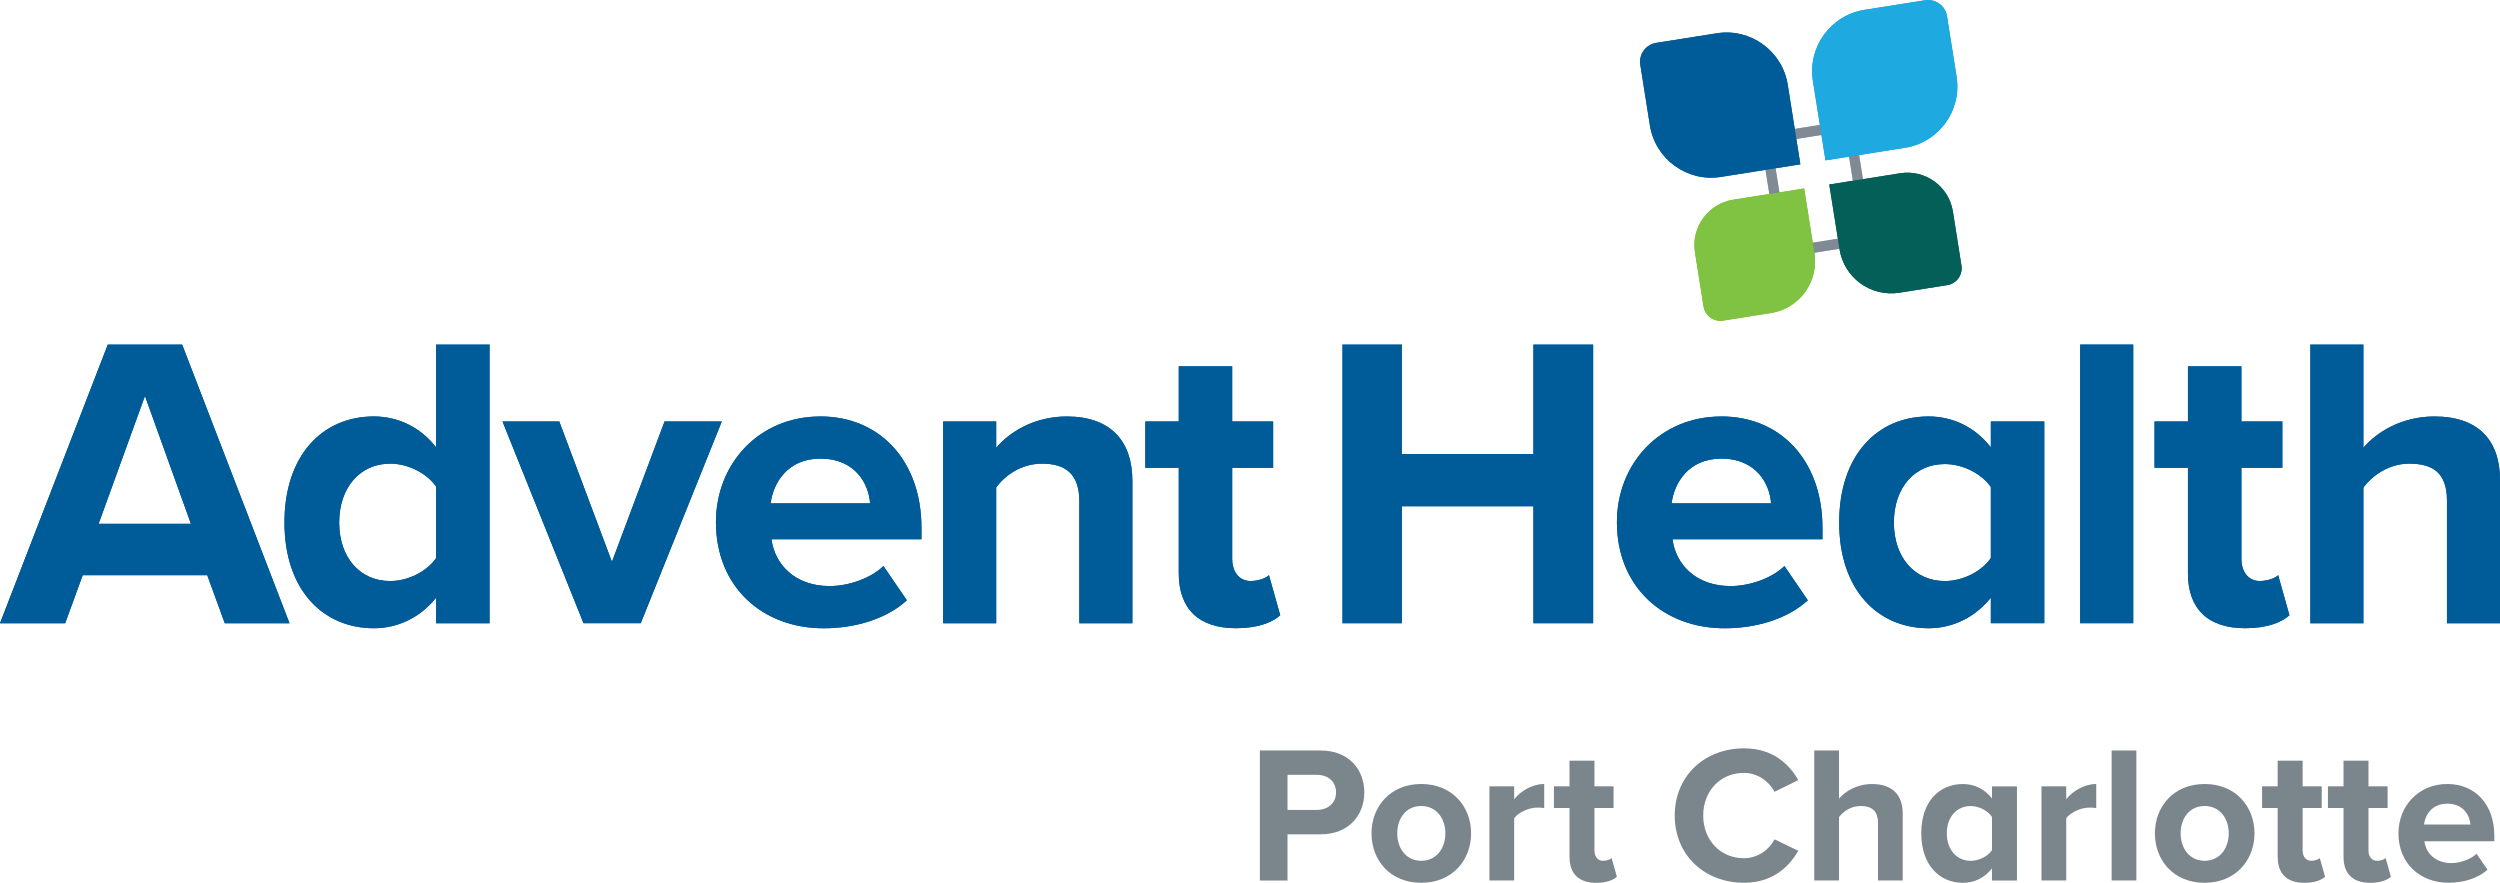 <?xml version="1.0" encoding="UTF-8"?>
<svg xmlns="http://www.w3.org/2000/svg" viewBox="0 0 859.54 303.52">
  <defs>
    <style>
      .cls-1 {
        fill: #045f59;
      }

      .cls-2 {
        fill: #80bc00;
      }

      .cls-3 {
        fill: #7b868c;
      }

      .cls-4 {
        fill: #1fa9e1;
      }

      .cls-5 {
        fill: #9aa2a8;
      }

      .cls-6 {
        opacity: .75;
      }

      .cls-7 {
        fill: #00a0df;
      }

      .cls-8 {
        fill: #005c99;
      }

      .cls-9 {
        fill: #80c343;
      }

      .cls-10 {
        fill: #00615c;
      }

      .cls-11 {
        fill: #006098;
      }

      .cls-12 {
        fill: #75828d;
      }
    </style>
  </defs>
  <g id="Layer_1" data-name="Layer 1">
    <g>
      <path class="cls-3" d="M433.16,302.72v-44.69h20.9c9.72,0,15.01,6.57,15.01,14.41s-5.36,14.41-15.01,14.41h-11.39v15.88h-9.51ZM459.36,272.43c0-3.75-2.81-6.03-6.57-6.03h-10.12v12.06h10.12c3.75,0,6.57-2.35,6.57-6.03Z"/>
      <path class="cls-3" d="M471.55,286.5c0-9.18,6.43-16.95,17.09-16.95s17.15,7.77,17.15,16.95-6.43,17.02-17.15,17.02-17.09-7.77-17.09-17.02ZM496.94,286.5c0-5.02-3.01-9.38-8.31-9.38s-8.24,4.36-8.24,9.38,2.95,9.45,8.24,9.45,8.31-4.35,8.31-9.45Z"/>
      <path class="cls-3" d="M512.09,302.72v-32.36h8.51v4.42c2.28-2.88,6.3-5.23,10.32-5.23v8.31c-.6-.13-1.41-.2-2.35-.2-2.81,0-6.57,1.61-7.97,3.69v21.37h-8.51Z"/>
      <path class="cls-3" d="M539.62,294.68v-16.88h-5.36v-7.44h5.36v-8.84h8.58v8.84h6.57v7.44h-6.57v14.61c0,2.01,1.07,3.55,2.95,3.55,1.27,0,2.48-.47,2.95-.94l1.81,6.43c-1.27,1.14-3.55,2.08-7.1,2.08-5.96,0-9.18-3.08-9.18-8.84Z"/>
      <path class="cls-3" d="M575.8,280.41c0-13.74,10.38-23.12,23.79-23.12,9.85,0,15.54,5.36,18.69,10.92l-8.17,4.02c-1.88-3.62-5.9-6.5-10.52-6.5-8.11,0-14,6.23-14,14.67s5.9,14.67,14,14.67c4.62,0,8.64-2.81,10.52-6.5l8.17,3.95c-3.22,5.56-8.84,10.99-18.69,10.99-13.4,0-23.79-9.38-23.79-23.12Z"/>
      <path class="cls-3" d="M645.68,302.72v-19.7c0-4.49-2.35-5.9-6.03-5.9-3.28,0-5.9,1.88-7.37,3.82v21.78h-8.51v-44.69h8.51v16.55c2.08-2.48,6.1-5.02,11.39-5.02,7.1,0,10.52,3.89,10.52,10.18v22.98h-8.51Z"/>
      <path class="cls-3" d="M684.88,302.72v-4.15c-2.55,3.22-6.03,4.96-9.98,4.96-8.11,0-14.34-6.16-14.34-17.02s6.1-16.95,14.34-16.95c3.82,0,7.37,1.61,9.98,4.96v-4.15h8.58v32.36h-8.58ZM684.88,292.27v-11.39c-1.41-2.14-4.49-3.75-7.3-3.75-4.89,0-8.24,3.82-8.24,9.38s3.35,9.45,8.24,9.45c2.81,0,5.9-1.54,7.3-3.69Z"/>
      <path class="cls-3" d="M701.89,302.72v-32.36h8.51v4.42c2.28-2.88,6.3-5.23,10.32-5.23v8.31c-.6-.13-1.41-.2-2.35-.2-2.81,0-6.57,1.61-7.97,3.69v21.37h-8.51Z"/>
      <path class="cls-3" d="M726.01,302.72v-44.69h8.51v44.69h-8.51Z"/>
      <path class="cls-3" d="M740.89,286.5c0-9.18,6.43-16.95,17.09-16.95s17.15,7.77,17.15,16.95-6.43,17.02-17.15,17.02-17.09-7.77-17.09-17.02ZM766.28,286.5c0-5.02-3.01-9.38-8.31-9.38s-8.24,4.36-8.24,9.38,2.95,9.45,8.24,9.45,8.31-4.35,8.31-9.45Z"/>
      <path class="cls-3" d="M783.1,294.68v-16.88h-5.36v-7.44h5.36v-8.84h8.58v8.84h6.57v7.44h-6.57v14.61c0,2.01,1.07,3.55,2.95,3.55,1.27,0,2.48-.47,2.95-.94l1.81,6.43c-1.27,1.14-3.55,2.08-7.1,2.08-5.96,0-9.18-3.08-9.18-8.84Z"/>
      <path class="cls-3" d="M805.74,294.68v-16.88h-5.36v-7.44h5.36v-8.84h8.58v8.84h6.57v7.44h-6.57v14.61c0,2.01,1.07,3.55,2.95,3.55,1.27,0,2.48-.47,2.95-.94l1.81,6.43c-1.27,1.14-3.55,2.08-7.1,2.08-5.96,0-9.18-3.08-9.18-8.84Z"/>
      <path class="cls-3" d="M824.63,286.5c0-9.38,6.9-16.95,16.75-16.95s16.21,7.24,16.21,17.82v1.88h-24.05c.54,4.09,3.82,7.5,9.31,7.5,2.75,0,6.57-1.21,8.64-3.22l3.75,5.49c-3.22,2.95-8.31,4.49-13.33,4.49-9.85,0-17.29-6.63-17.29-17.02ZM841.38,276.32c-5.29,0-7.57,3.95-7.97,7.17h15.95c-.2-3.08-2.34-7.17-7.97-7.17Z"/>
    </g>
  </g>
  <g id="Layer_3" data-name="Layer 3">
    <g>
      <g>
        <path class="cls-8" d="M71.24,197.76H28.44l-6.03,16.52H0l37.06-95.8h25.57l36.91,95.8h-22.26l-6.03-16.52ZM33.9,180.09h31.74l-15.8-43.95-15.94,43.95Z"/>
        <path class="cls-8" d="M149.94,205.51c-5.46,6.75-13.07,10.49-21.4,10.49-17.52,0-30.74-13.21-30.74-36.34s13.07-36.48,30.74-36.48c8.19,0,15.94,3.59,21.4,10.63v-35.33h18.38v95.8h-18.38v-8.76ZM149.94,167.31c-3.16-4.59-9.62-7.9-15.8-7.9-10.34,0-17.52,8.19-17.52,20.25s7.18,20.11,17.52,20.11c6.18,0,12.64-3.3,15.8-7.9v-24.56Z"/>
        <path class="cls-8" d="M172.76,144.9h19.53l18.1,48.26,18.1-48.26h19.68l-27.87,69.37h-19.68l-27.86-69.37Z"/>
        <path class="cls-8" d="M282.05,143.18c20.68,0,34.76,15.51,34.76,38.21v4.02h-51.56c1.15,8.76,8.19,16.09,19.97,16.09,6.46,0,14.08-2.59,18.53-6.89l8.04,11.78c-7.04,6.46-17.81,9.62-28.58,9.62-21.11,0-37.06-14.22-37.06-36.48,0-20.11,14.79-36.34,35.91-36.34ZM264.96,173.05h34.18c-.43-6.61-5.03-15.37-17.09-15.37-11.35,0-16.23,8.47-17.09,15.37Z"/>
        <path class="cls-8" d="M371.09,172.34c0-9.62-5.03-12.93-12.78-12.93-7.18,0-12.78,4.02-15.8,8.19v46.68h-18.24v-69.37h18.24v9.05c4.45-5.31,12.93-10.77,24.27-10.77,15.22,0,22.55,8.62,22.55,22.12v48.98h-18.24v-41.94Z"/>
        <path class="cls-8" d="M405.27,197.04v-36.2h-11.49v-15.94h11.49v-18.96h18.38v18.96h14.08v15.94h-14.08v31.31c0,4.31,2.3,7.61,6.32,7.61,2.73,0,5.31-1.01,6.32-2.01l3.88,13.79c-2.73,2.44-7.61,4.45-15.22,4.45-12.78,0-19.68-6.61-19.68-18.96Z"/>
        <path class="cls-8" d="M527.21,174.06h-45.24v40.22h-20.4v-95.8h20.4v37.63h45.24v-37.63h20.54v95.8h-20.54v-40.22Z"/>
        <path class="cls-8" d="M591.83,143.18c20.68,0,34.76,15.51,34.76,38.21v4.02h-51.56c1.15,8.76,8.19,16.09,19.96,16.09,6.46,0,14.08-2.59,18.53-6.89l8.04,11.78c-7.04,6.46-17.81,9.62-28.58,9.62-21.11,0-37.06-14.22-37.06-36.48,0-20.11,14.79-36.34,35.91-36.34ZM574.73,173.05h34.18c-.43-6.61-5.03-15.37-17.09-15.37-11.35,0-16.23,8.47-17.09,15.37Z"/>
        <path class="cls-8" d="M684.48,205.51c-5.46,6.75-13.07,10.49-21.4,10.49-17.52,0-30.74-13.21-30.74-36.34s13.07-36.48,30.74-36.48c8.19,0,15.95,3.59,21.4,10.63v-8.91h18.38v69.37h-18.38v-8.76ZM684.48,167.45c-3.16-4.59-9.62-7.9-15.8-7.9-10.34,0-17.53,8.04-17.53,20.11s7.18,20.11,17.53,20.11c6.18,0,12.64-3.3,15.8-7.9v-24.42Z"/>
        <path class="cls-8" d="M715.2,118.47h18.24v95.8h-18.24v-95.8Z"/>
        <path class="cls-8" d="M752.25,197.04v-36.2h-11.49v-15.94h11.49v-18.96h18.38v18.96h14.08v15.94h-14.08v31.31c0,4.31,2.3,7.61,6.32,7.61,2.73,0,5.31-1.01,6.32-2.01l3.88,13.79c-2.73,2.44-7.61,4.45-15.23,4.45-12.78,0-19.68-6.61-19.68-18.96Z"/>
        <path class="cls-8" d="M841.3,172.05c0-9.62-5.02-12.64-12.93-12.64-7.04,0-12.64,4.02-15.8,8.19v46.68h-18.24v-95.8h18.24v35.48c4.45-5.31,13.07-10.77,24.42-10.77,15.23,0,22.55,8.33,22.55,21.83v49.27h-18.24v-42.23Z"/>
      </g>
      <g>
        <path class="cls-5" d="M634.35,45.12l5.65,35.66-25.26,4-5.65-35.66,25.26-4M637.26,41.11l-32.18,5.1,6.74,42.58,32.18-5.1-6.74-42.58h0Z"/>
        <path class="cls-11" d="M618.98,56.5l-27.32,4.33c-11.63,1.84-22.56-6.1-24.4-17.73l-3.3-20.83c-.57-3.59,1.88-6.96,5.47-7.53l20.83-3.3c11.63-1.84,22.56,6.1,24.4,17.73l4.33,27.32Z"/>
        <path class="cls-7" d="M654.96,50.8l-27.33,4.33-4.33-27.33c-1.84-11.64,6.1-22.57,17.74-24.41l20.83-3.3c3.59-.57,6.97,1.88,7.54,5.48l3.3,20.83c1.84,11.64-6.1,22.57-17.74,24.41Z"/>
        <path class="cls-2" d="M608.88,107.62l-16.46,2.61c-3.21.51-6.22-1.68-6.72-4.89l-2.94-18.57c-1.37-8.63,4.52-16.74,13.16-18.11l24.38-3.86,3.53,22.26c1.55,9.8-5.14,19.01-14.94,20.56Z"/>
        <path class="cls-10" d="M669.49,98.03l-16.46,2.61c-9.81,1.55-19.02-5.14-20.57-14.94l-3.53-22.27,24.39-3.86c8.64-1.37,16.75,4.52,18.12,13.16l2.94,18.57c.51,3.21-1.68,6.22-4.89,6.73Z"/>
      </g>
    </g>
    <g>
      <g>
        <path class="cls-8" d="M71.24,197.76H28.44l-6.03,16.52H0l37.06-95.8h25.57l36.91,95.8h-22.26l-6.03-16.52ZM33.9,180.09h31.74l-15.8-43.95-15.94,43.95Z"/>
        <path class="cls-8" d="M149.94,205.51c-5.46,6.75-13.07,10.49-21.4,10.49-17.52,0-30.74-13.21-30.74-36.34s13.07-36.48,30.74-36.48c8.19,0,15.94,3.59,21.4,10.63v-35.33h18.38v95.8h-18.38v-8.76ZM149.94,167.31c-3.16-4.59-9.62-7.9-15.8-7.9-10.34,0-17.52,8.19-17.52,20.25s7.18,20.11,17.52,20.11c6.18,0,12.64-3.3,15.8-7.9v-24.56Z"/>
        <path class="cls-8" d="M172.76,144.9h19.53l18.1,48.26,18.1-48.26h19.68l-27.87,69.37h-19.68l-27.86-69.37Z"/>
        <path class="cls-8" d="M282.05,143.18c20.68,0,34.76,15.51,34.76,38.21v4.02h-51.56c1.15,8.76,8.19,16.09,19.97,16.09,6.46,0,14.08-2.59,18.53-6.89l8.04,11.78c-7.04,6.46-17.81,9.62-28.58,9.62-21.11,0-37.06-14.22-37.06-36.48,0-20.11,14.79-36.34,35.91-36.34ZM264.96,173.05h34.18c-.43-6.61-5.03-15.37-17.09-15.37-11.35,0-16.23,8.47-17.09,15.37Z"/>
        <path class="cls-8" d="M371.09,172.34c0-9.62-5.03-12.93-12.78-12.93-7.18,0-12.78,4.02-15.8,8.19v46.68h-18.24v-69.37h18.24v9.05c4.45-5.31,12.93-10.77,24.27-10.77,15.22,0,22.55,8.62,22.55,22.12v48.98h-18.24v-41.94Z"/>
        <path class="cls-8" d="M405.27,197.04v-36.2h-11.49v-15.94h11.49v-18.96h18.38v18.96h14.08v15.94h-14.08v31.31c0,4.31,2.3,7.61,6.32,7.61,2.73,0,5.31-1.01,6.32-2.01l3.88,13.79c-2.73,2.44-7.61,4.45-15.22,4.45-12.78,0-19.68-6.61-19.68-18.96Z"/>
        <path class="cls-8" d="M527.21,174.06h-45.24v40.22h-20.4v-95.8h20.4v37.63h45.24v-37.63h20.54v95.8h-20.54v-40.22Z"/>
        <path class="cls-8" d="M591.83,143.18c20.68,0,34.76,15.51,34.76,38.21v4.02h-51.56c1.15,8.76,8.19,16.09,19.96,16.09,6.46,0,14.08-2.59,18.53-6.89l8.04,11.78c-7.04,6.46-17.81,9.62-28.58,9.62-21.11,0-37.06-14.22-37.06-36.48,0-20.11,14.79-36.34,35.91-36.34ZM574.73,173.05h34.18c-.43-6.61-5.03-15.37-17.09-15.37-11.35,0-16.23,8.47-17.09,15.37Z"/>
        <path class="cls-8" d="M684.48,205.51c-5.46,6.75-13.07,10.49-21.4,10.49-17.52,0-30.74-13.21-30.74-36.34s13.07-36.48,30.74-36.48c8.19,0,15.95,3.59,21.4,10.63v-8.91h18.38v69.37h-18.38v-8.76ZM684.48,167.45c-3.16-4.59-9.62-7.9-15.8-7.9-10.34,0-17.53,8.04-17.53,20.11s7.18,20.11,17.53,20.11c6.18,0,12.64-3.3,15.8-7.9v-24.42Z"/>
        <path class="cls-8" d="M715.2,118.47h18.24v95.8h-18.24v-95.8Z"/>
        <path class="cls-8" d="M752.25,197.04v-36.2h-11.49v-15.94h11.49v-18.96h18.38v18.96h14.08v15.94h-14.08v31.31c0,4.31,2.3,7.61,6.32,7.61,2.73,0,5.31-1.01,6.32-2.01l3.88,13.79c-2.73,2.44-7.61,4.45-15.23,4.45-12.78,0-19.68-6.61-19.68-18.96Z"/>
        <path class="cls-8" d="M841.3,172.05c0-9.62-5.02-12.64-12.93-12.64-7.04,0-12.64,4.02-15.8,8.19v46.68h-18.24v-95.8h18.24v35.48c4.45-5.31,13.07-10.77,24.42-10.77,15.23,0,22.55,8.33,22.55,21.83v49.27h-18.24v-42.23Z"/>
      </g>
      <g>
        <g class="cls-6">
          <path class="cls-12" d="M634.35,45.12l5.65,35.66-25.26,4-5.65-35.66,25.26-4M637.26,41.11l-32.18,5.1,6.74,42.58,32.18-5.1-6.74-42.58h0Z"/>
        </g>
        <path class="cls-8" d="M618.98,56.5l-27.32,4.33c-11.63,1.84-22.56-6.1-24.4-17.73l-3.3-20.83c-.57-3.59,1.88-6.96,5.47-7.53l20.83-3.3c11.63-1.84,22.56,6.1,24.4,17.73l4.33,27.32Z"/>
        <path class="cls-4" d="M654.96,50.8l-27.33,4.33-4.33-27.33c-1.84-11.64,6.1-22.57,17.74-24.41l20.83-3.3c3.59-.57,6.97,1.88,7.54,5.48l3.3,20.83c1.84,11.64-6.1,22.57-17.74,24.41Z"/>
        <path class="cls-9" d="M608.88,107.62l-16.46,2.61c-3.21.51-6.22-1.68-6.72-4.89l-2.94-18.57c-1.37-8.63,4.52-16.74,13.16-18.11l24.38-3.86,3.53,22.26c1.55,9.8-5.14,19.01-14.94,20.56Z"/>
        <path class="cls-1" d="M669.49,98.03l-16.46,2.61c-9.81,1.55-19.02-5.14-20.57-14.94l-3.53-22.27,24.39-3.86c8.64-1.37,16.75,4.52,18.12,13.16l2.94,18.57c.51,3.21-1.68,6.22-4.89,6.73Z"/>
      </g>
    </g>
  </g>
</svg>